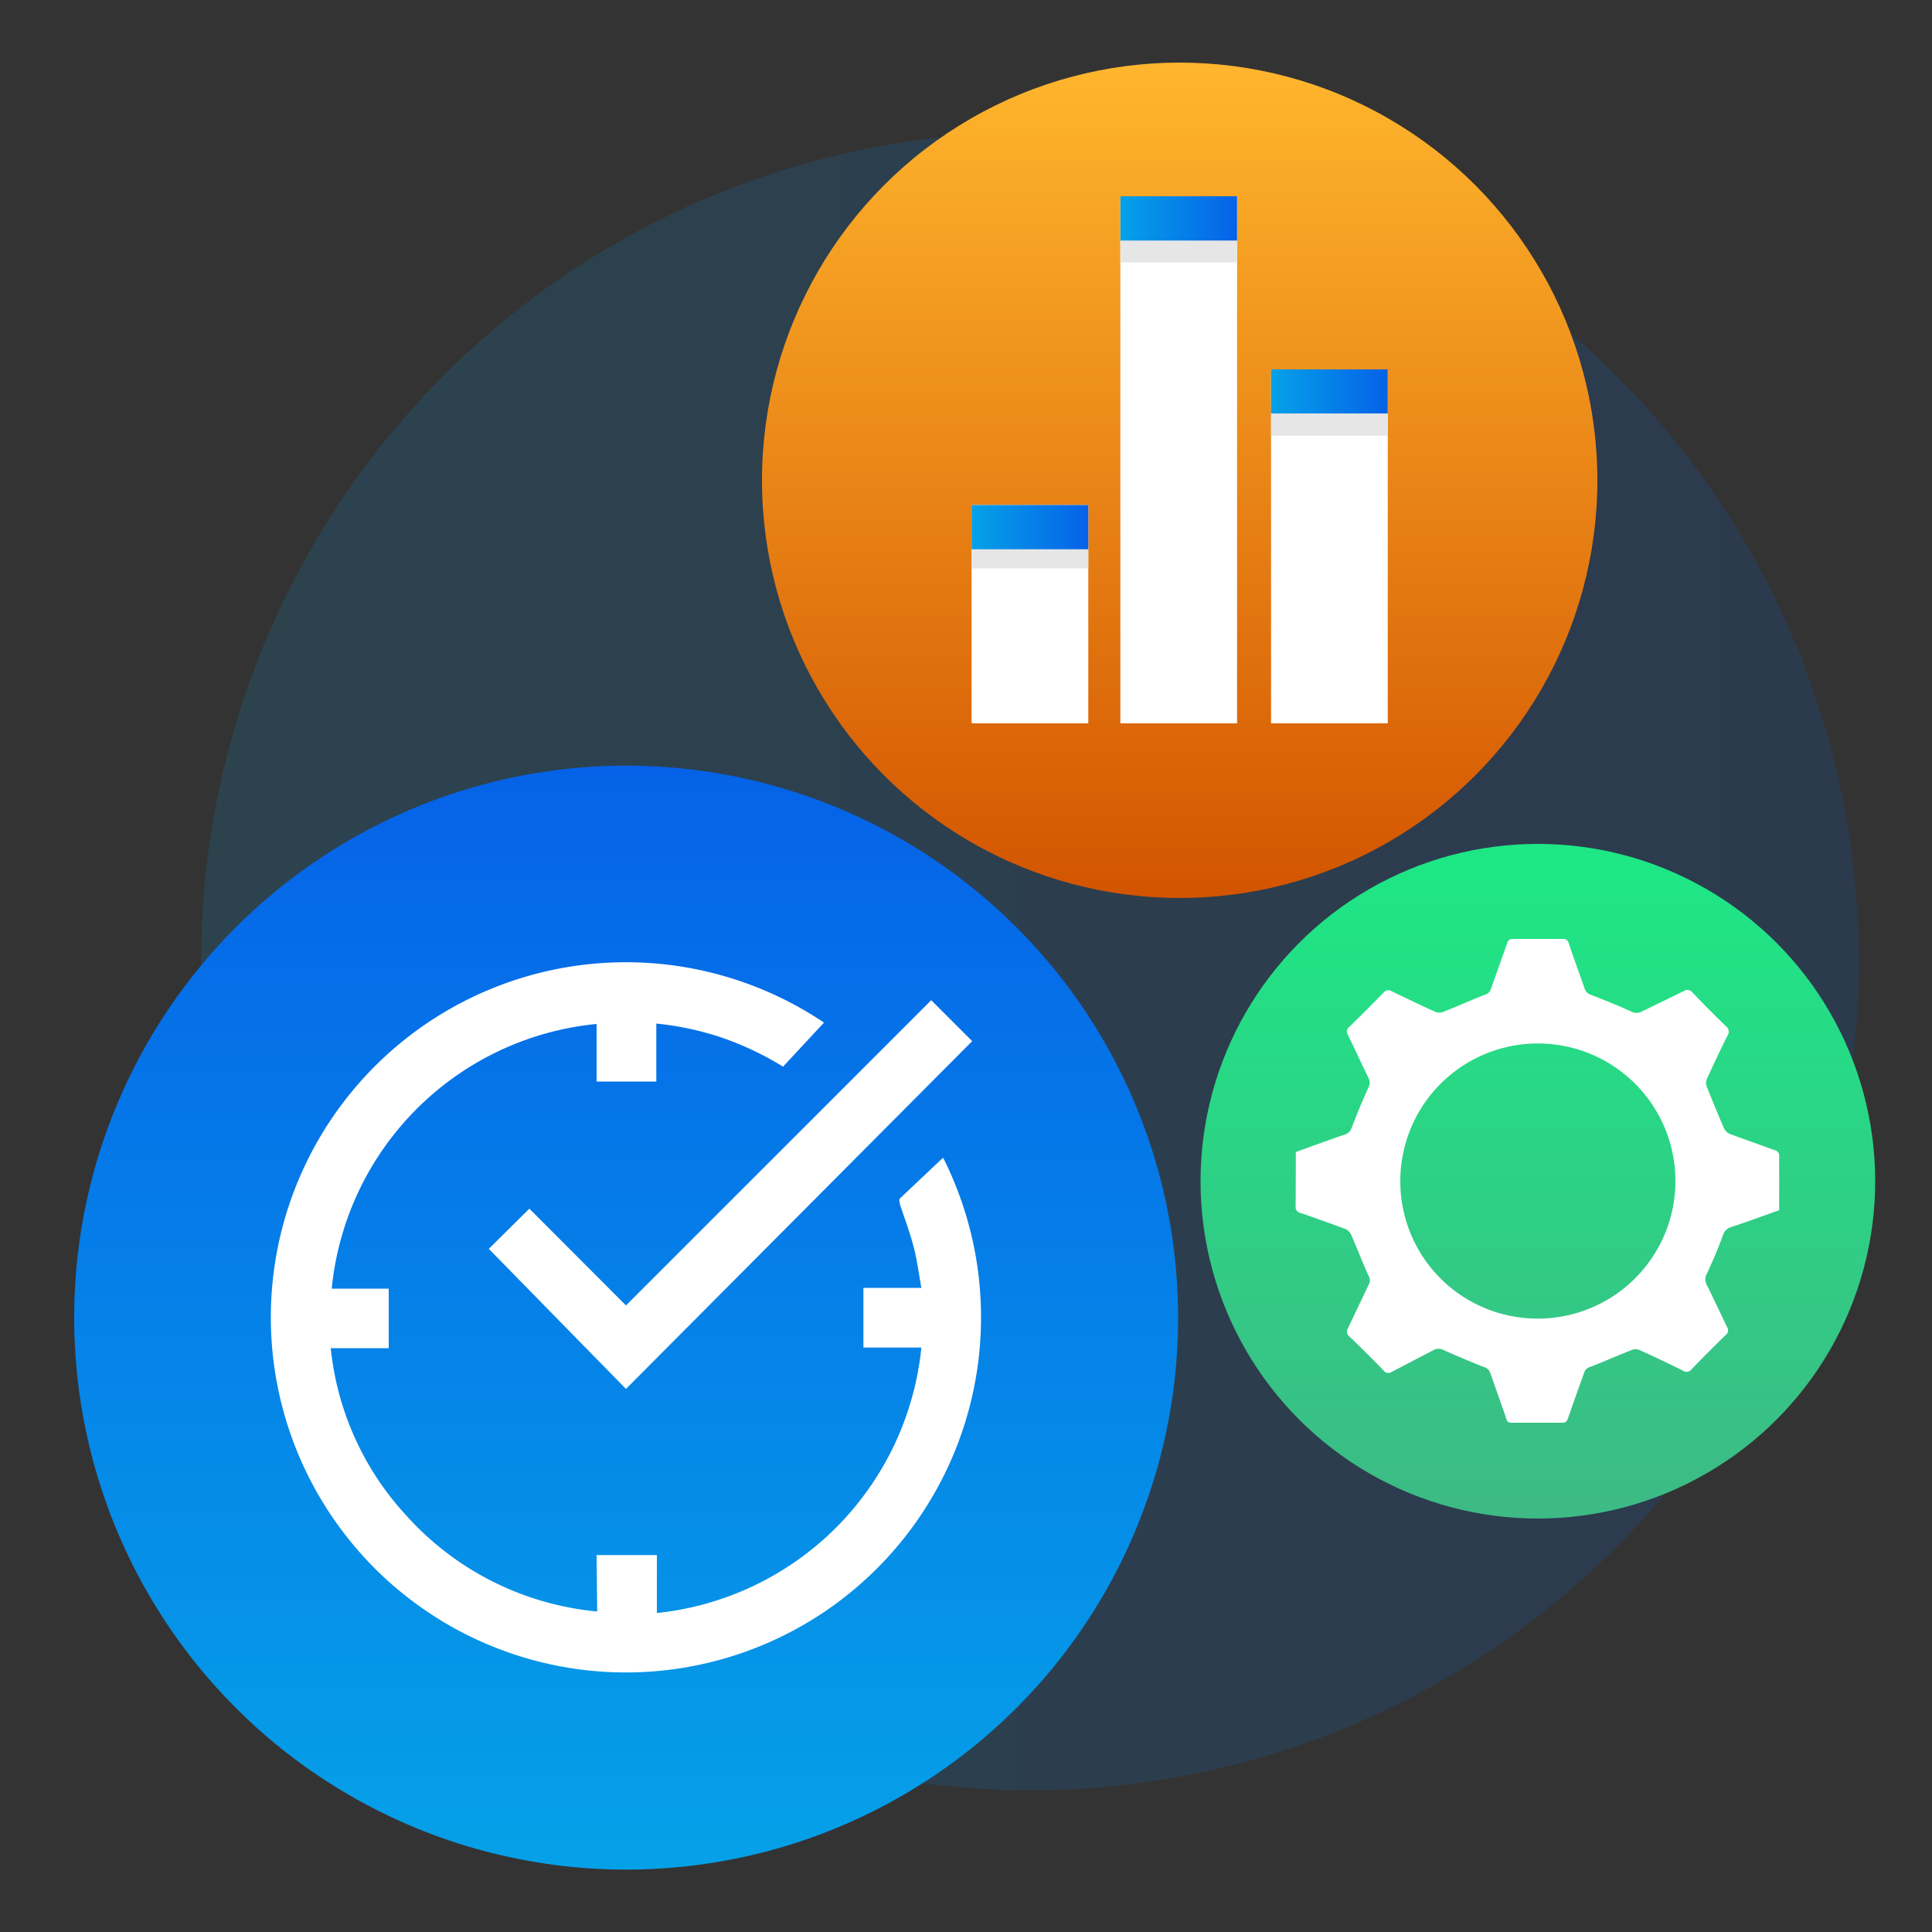<svg id="Layer_1" data-name="Layer 1" xmlns="http://www.w3.org/2000/svg" xmlns:xlink="http://www.w3.org/1999/xlink" viewBox="0 0 100 100"><rect x="0" y="0" width="100" height="100" fill="#333333" stroke="none"/><defs><style>.cls-1{opacity:0.15;fill:url(#linear-gradient);}.cls-2{fill:url(#linear-gradient-2);}.cls-3{fill:url(#linear-gradient-3);}.cls-4{fill:url(#linear-gradient-4);}.cls-5{fill:#fff;}.cls-6{fill:url(#linear-gradient-5);}.cls-7{fill:#e6e6e6;}.cls-8{fill:url(#linear-gradient-6);}.cls-9{fill:url(#linear-gradient-7);}</style><linearGradient id="linear-gradient" x1="10.41" y1="49.76" x2="96.22" y2="49.76" gradientUnits="userSpaceOnUse"><stop offset="0" stop-color="#05a1e8"/><stop offset="1" stop-color="#0562e8"/></linearGradient><linearGradient id="linear-gradient-2" x1="126.29" y1="-88.62" x2="183.42" y2="-88.62" gradientTransform="translate(121.04 223.05) rotate(-90)" xlink:href="#linear-gradient"/><linearGradient id="linear-gradient-3" x1="176.57" y1="-59.98" x2="219.81" y2="-59.98" gradientTransform="translate(121.04 223.05) rotate(-90)" gradientUnits="userSpaceOnUse"><stop offset="0" stop-color="#d35400"/><stop offset="1" stop-color="#ffb62d"/></linearGradient><linearGradient id="linear-gradient-4" x1="144.45" y1="-41.44" x2="179.38" y2="-41.44" gradientTransform="translate(121.04 223.05) rotate(-90)" gradientUnits="userSpaceOnUse"><stop offset="0" stop-color="#3dba85"/><stop offset="1" stop-color="#1de885"/></linearGradient><linearGradient id="linear-gradient-5" x1="65.79" y1="20.26" x2="71.83" y2="20.26" xlink:href="#linear-gradient"/><linearGradient id="linear-gradient-6" x1="57.99" y1="11.3" x2="64.03" y2="11.3" xlink:href="#linear-gradient"/><linearGradient id="linear-gradient-7" x1="50.29" y1="27.28" x2="56.33" y2="27.28" xlink:href="#linear-gradient"/></defs><circle class="cls-1" cx="53.31" cy="49.76" r="42.9"/><circle class="cls-2" cx="32.41" cy="68.2" r="28.57"/><circle class="cls-3" cx="61.06" cy="24.86" r="21.62"/><circle class="cls-4" cx="79.6" cy="61.14" r="17.46"/><rect class="cls-5" x="50.29" y="26.14" width="6.04" height="11.3"/><rect class="cls-5" x="57.99" y="10.16" width="6.04" height="27.28"/><rect class="cls-5" x="65.79" y="19.12" width="6.04" height="18.32"/><rect class="cls-6" x="65.79" y="19.12" width="6.04" height="2.29"/><rect class="cls-7" x="65.79" y="21.41" width="6.04" height="1.14"/><rect class="cls-7" x="57.99" y="12.44" width="6.04" height="1.14"/><rect class="cls-7" x="50.29" y="28.28" width="6.04" height="1.14"/><rect class="cls-8" x="57.99" y="10.16" width="6.04" height="2.29"/><rect class="cls-9" x="50.29" y="26.14" width="6.04" height="2.29"/><path class="cls-5" d="M67.07,59.63c.85-.31,1.7-.62,2.55-.91a.55.55,0,0,0,.35-.36c.26-.7.55-1.39.86-2.07a.52.52,0,0,0,0-.5c-.36-.74-.7-1.48-1.06-2.22a.3.3,0,0,1,.06-.41c.61-.59,1.2-1.19,1.79-1.79a.31.31,0,0,1,.42-.06c.75.36,1.51.73,2.27,1.07a.55.55,0,0,0,.38,0c.73-.29,1.44-.61,2.16-.89a.44.44,0,0,0,.32-.31c.28-.78.56-1.56.83-2.34.06-.18.13-.24.32-.24h2.55a.29.29,0,0,1,.33.23c.26.78.55,1.56.82,2.34a.49.49,0,0,0,.35.33c.7.27,1.39.55,2.07.86a.55.55,0,0,0,.53,0l2.18-1.06a.33.33,0,0,1,.45.07c.57.6,1.15,1.18,1.74,1.75a.35.35,0,0,1,.07.49c-.37.74-.72,1.49-1.07,2.25a.56.56,0,0,0,0,.38c.29.72.58,1.44.89,2.15a.65.65,0,0,0,.29.3l2.36.85c.09,0,.21.15.21.23,0,.95,0,1.9,0,2.87-.84.3-1.66.6-2.5.88a.6.6,0,0,0-.41.42q-.37,1-.84,2a.59.59,0,0,0,0,.56c.36.72.7,1.46,1.05,2.18a.3.3,0,0,1-.07.42c-.6.59-1.2,1.18-1.78,1.79a.31.31,0,0,1-.42.06q-1.12-.56-2.28-1.08a.48.48,0,0,0-.37,0c-.73.29-1.44.6-2.16.88a.45.45,0,0,0-.32.31c-.28.79-.56,1.56-.83,2.35-.06.17-.13.24-.32.23q-1.27,0-2.55,0c-.18,0-.27,0-.33-.22-.26-.79-.55-1.56-.82-2.35a.49.49,0,0,0-.35-.32c-.7-.28-1.4-.57-2.09-.88a.51.51,0,0,0-.48,0L72.05,71a.31.31,0,0,1-.44-.07c-.58-.6-1.17-1.18-1.77-1.76a.32.32,0,0,1-.06-.44l1.07-2.25a.4.4,0,0,0,0-.41c-.32-.71-.6-1.44-.91-2.15a.63.63,0,0,0-.28-.3c-.78-.29-1.56-.57-2.35-.84a.3.3,0,0,1-.25-.33C67.07,61.48,67.07,60.56,67.07,59.63Zm12.54,8.62a7.12,7.12,0,1,0-7.13-7.08A7.1,7.1,0,0,0,79.61,68.25Z"/><path class="cls-5" d="M30.88,80.49H34v3A15.36,15.36,0,0,0,47.69,69.75h-3V66.66h3c-.13-.72-.22-1.42-.39-2.09s-.47-1.49-.72-2.23c0-.12-.07-.2,0-.31L48.73,60l.09-.07a18.38,18.38,0,1,1-6.17-7l-2.12,2.28a16,16,0,0,0-3.16-1.5,15.48,15.48,0,0,0-3.4-.73v3H30.88V53a15.26,15.26,0,0,0-13.71,13.7h2.95v3.08h-3A15,15,0,0,0,21,78.41a15.16,15.16,0,0,0,9.91,5Z"/><path class="cls-5" d="M32.4,67.57l15.8-15.8,2.12,2.12-17.92,18-7.1-7.25,2.1-2.08Z"/></svg>